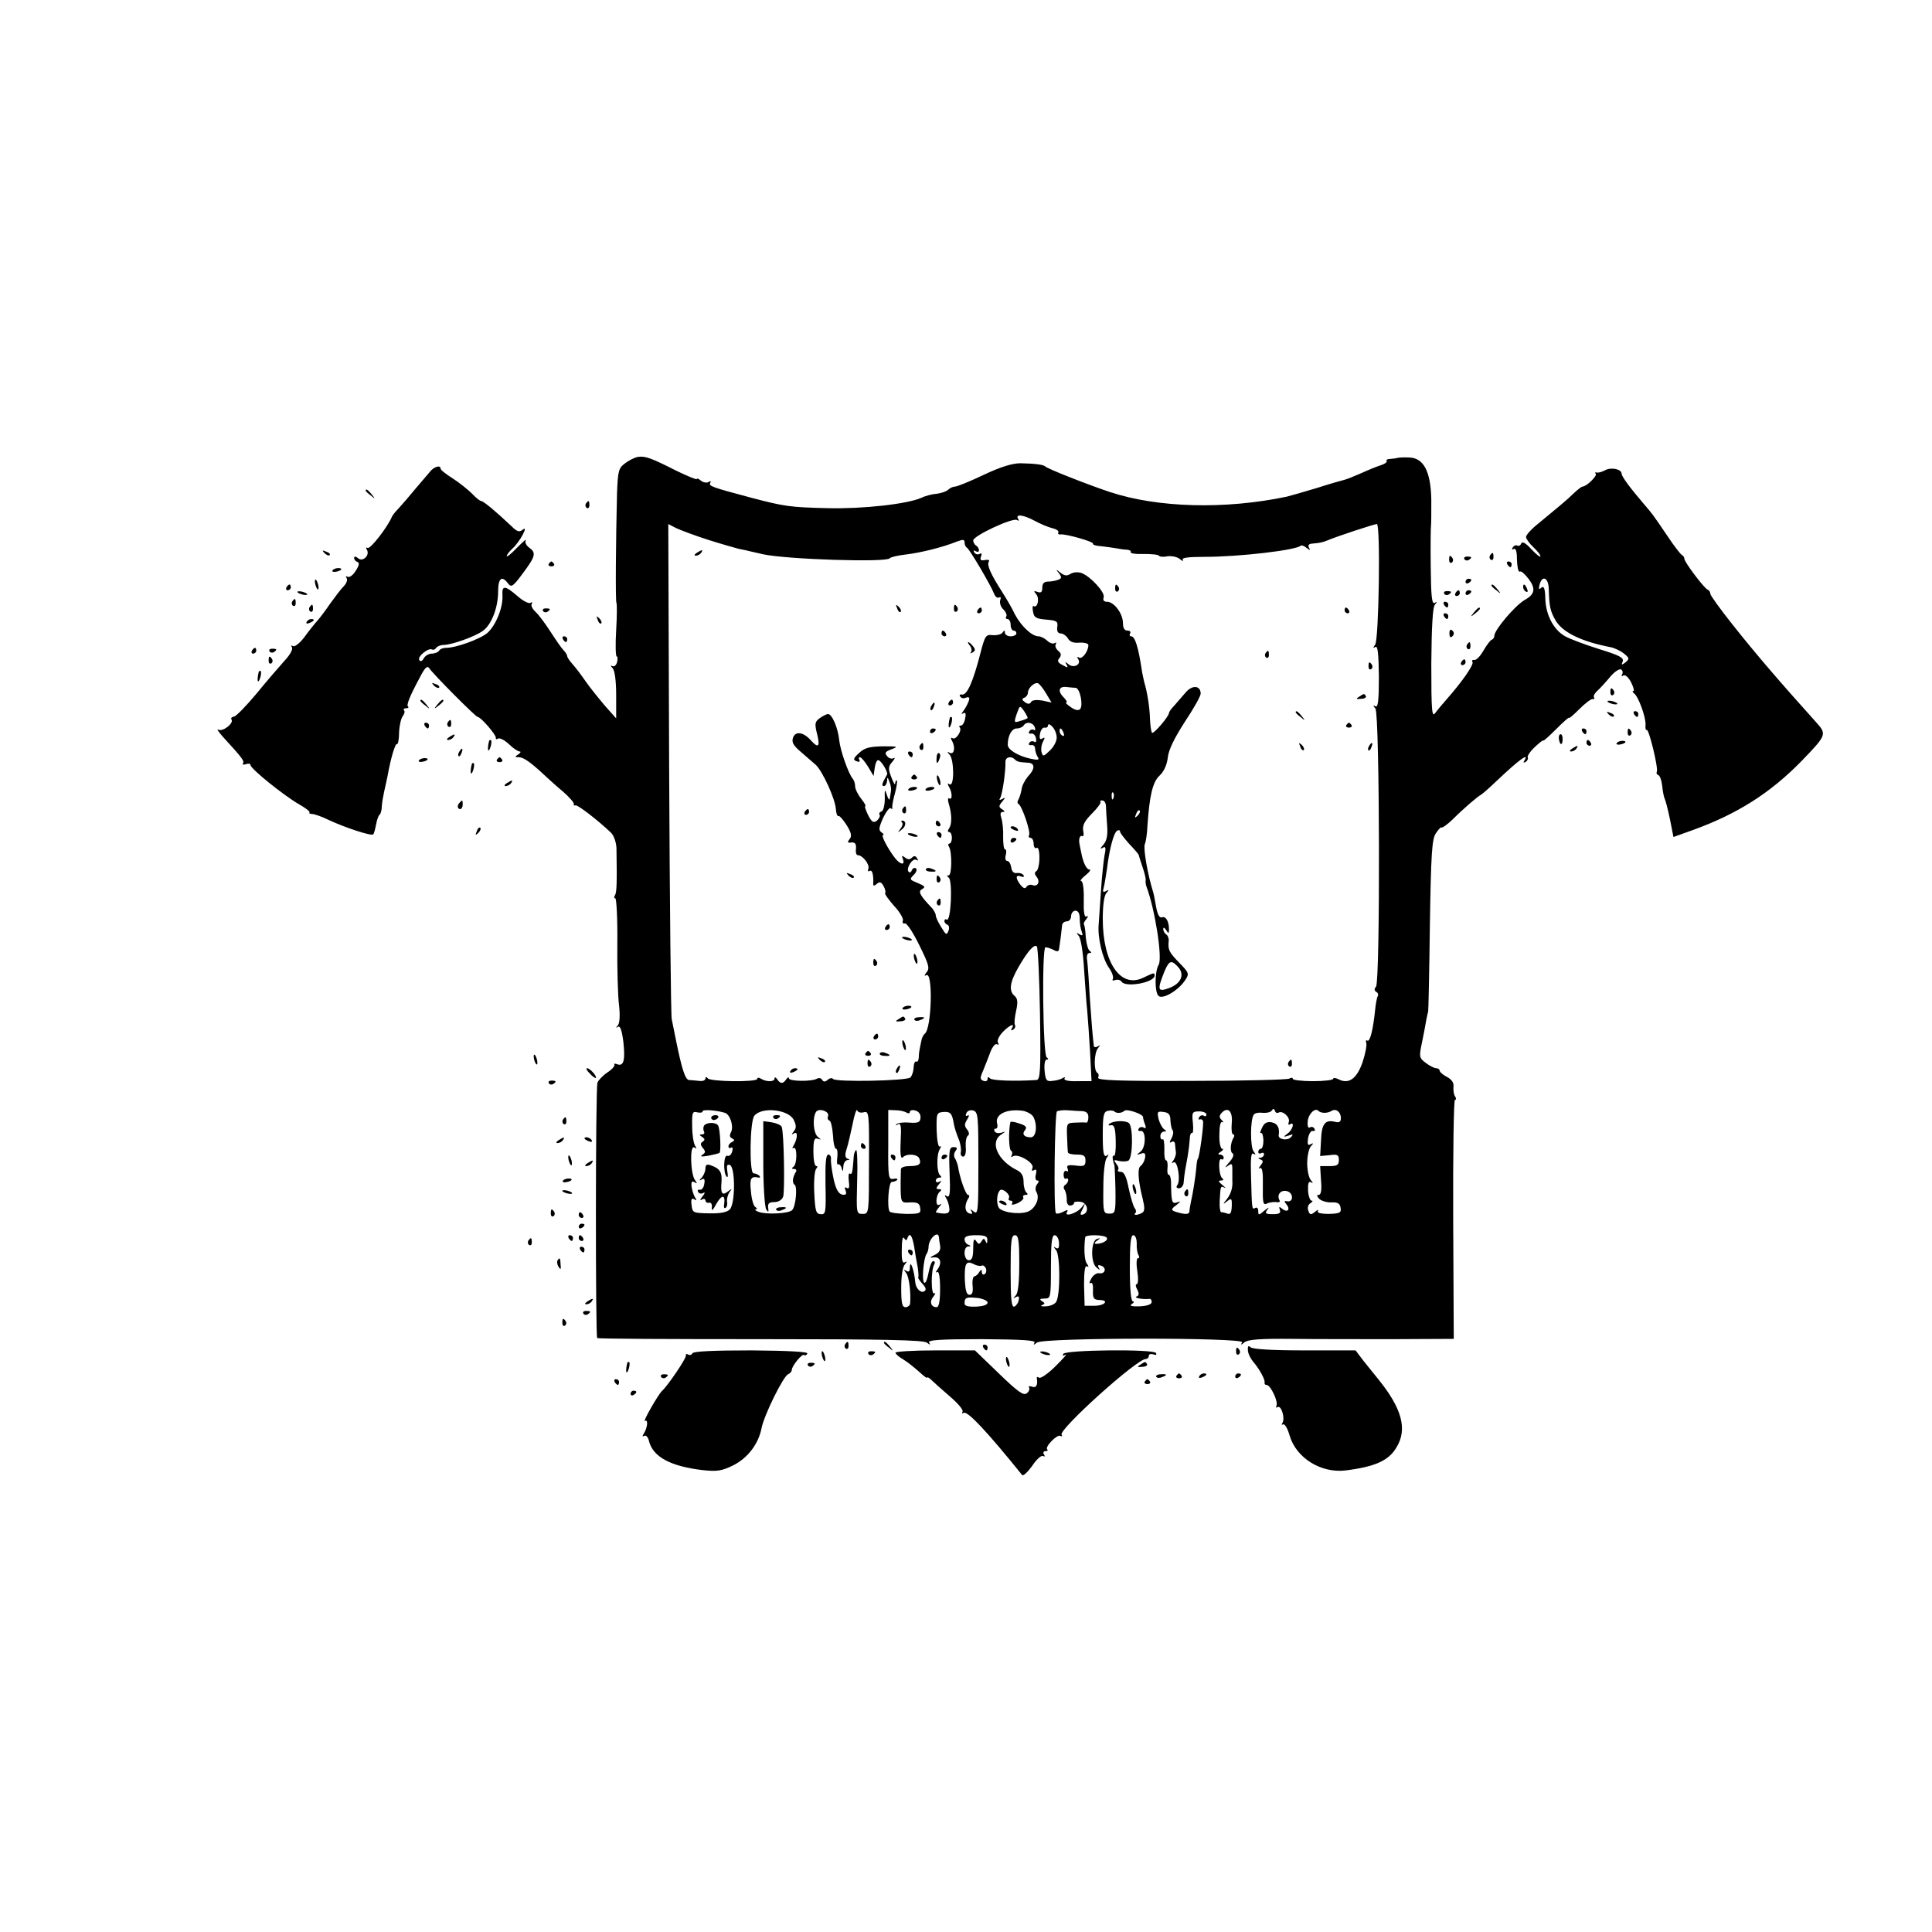 <?xml version="1.0" standalone="no"?>
<!DOCTYPE svg PUBLIC "-//W3C//DTD SVG 20010904//EN"
 "http://www.w3.org/TR/2001/REC-SVG-20010904/DTD/svg10.dtd">
<svg version="1.0" xmlns="http://www.w3.org/2000/svg"
 width="671pt" height="671pt" viewBox="0 0 671 671"
 preserveAspectRatio="xMidYMid meet">
<g transform="translate(0,671) scale(0.1,-0.1)"
fill="#000000" stroke="none">
<path d="M2215 5123 c-11 -2 -31 -12 -44 -22 -23 -17 -25 -27 -28 -103 -4
-157 -6 -379 -2 -382 2 -3 2 -45 -1 -95 -3 -50 -2 -91 2 -91 3 0 4 -9 1 -20
-3 -11 -10 -17 -17 -13 -6 3 -6 0 2 -8 7 -8 12 -43 12 -93 l0 -81 -40 45 c-21
25 -52 63 -67 85 -15 22 -36 49 -45 59 -10 11 -18 23 -18 27 0 4 -6 14 -13 21
-7 7 -27 36 -45 64 -18 28 -41 59 -52 69 -11 10 -17 22 -13 28 3 6 1 7 -5 3
-6 -3 -26 7 -45 24 -43 37 -54 38 -52 3 3 -42 -23 -105 -52 -131 -26 -22 -109
-52 -144 -52 -10 0 -21 -4 -24 -10 -3 -5 -15 -10 -25 -10 -10 0 -23 -7 -28
-16 -6 -11 -12 -13 -16 -6 -7 12 33 44 45 36 4 -2 10 0 14 6 3 5 15 10 25 10
28 0 110 29 137 49 30 21 53 81 53 136 0 47 13 58 35 28 11 -14 17 -10 51 36
44 59 47 71 22 89 -10 7 -16 19 -12 25 3 7 -10 -5 -30 -25 -20 -21 -36 -34
-36 -29 0 4 9 16 20 26 25 22 58 84 35 65 -11 -9 -19 -7 -38 12 -53 50 -98 88
-106 88 -4 0 -18 11 -31 25 -14 14 -44 38 -67 53 -24 15 -43 30 -43 35 0 11
-17 8 -32 -6 -7 -8 -31 -36 -53 -62 -22 -27 -49 -58 -60 -70 -11 -11 -22 -25
-24 -30 -15 -36 -75 -113 -84 -108 -6 3 -7 1 -3 -6 12 -19 -14 -44 -30 -30 -9
7 -14 8 -14 1 0 -6 5 -12 12 -14 7 -3 5 -13 -7 -31 -9 -15 -22 -24 -28 -20 -6
3 -7 1 -3 -5 4 -6 -1 -19 -11 -29 -10 -10 -30 -37 -46 -59 -15 -22 -35 -49
-45 -60 -9 -10 -30 -36 -45 -57 -16 -21 -33 -34 -39 -31 -7 4 -8 2 -4 -4 4 -7
-7 -27 -26 -47 -18 -20 -62 -71 -98 -115 -36 -43 -71 -79 -78 -79 -7 -1 -11
-5 -8 -10 9 -13 -31 -44 -46 -35 -7 4 1 -8 18 -27 66 -72 73 -82 68 -90 -3 -5
2 -6 10 -3 9 3 16 2 16 -3 0 -13 116 -106 168 -136 23 -13 40 -26 37 -29 -3
-2 1 -5 9 -5 7 0 34 -9 58 -21 58 -27 147 -56 154 -50 3 3 7 18 10 34 3 16 8
31 12 34 4 3 8 16 8 30 1 14 5 36 8 50 3 14 9 39 12 55 11 62 27 115 33 111 3
-2 7 16 7 40 1 24 7 50 13 57 6 8 8 17 4 20 -3 4 0 7 7 7 7 0 11 3 7 6 -6 6 5
34 42 103 17 33 25 40 32 30 12 -19 161 -169 168 -169 11 0 66 -64 63 -73 -1
-4 2 -6 8 -2 5 3 22 -5 37 -19 15 -15 32 -26 38 -26 5 0 3 -5 -5 -10 -13 -8
-12 -10 2 -10 17 0 43 -19 92 -65 12 -11 39 -36 61 -54 22 -19 39 -39 38 -43
-2 -4 1 -7 6 -5 8 2 79 -53 123 -95 10 -10 18 -33 19 -53 2 -121 1 -154 -5
-164 -4 -6 -4 -11 1 -11 4 0 8 -71 7 -158 -1 -86 2 -183 6 -214 4 -36 2 -62
-4 -69 -8 -9 -8 -10 1 -5 7 4 13 -13 18 -53 7 -64 1 -86 -22 -77 -8 3 -12 2
-9 -2 2 -4 -9 -17 -25 -27 -16 -11 -31 -27 -34 -35 -7 -16 -7 -881 -1 -887 2
-3 257 -4 567 -4 427 0 566 -3 578 -12 12 -9 13 -9 8 0 -6 9 36 12 183 12 141
-1 188 -4 183 -12 -5 -9 -3 -9 8 0 22 18 723 18 713 1 -6 -10 -4 -10 8 0 12
10 56 13 165 12 81 -1 241 -1 355 -1 l207 1 -2 415 c-1 228 2 415 6 415 5 0 5
6 0 13 -4 6 -6 21 -5 33 2 13 -6 25 -23 34 -14 7 -25 17 -25 22 0 4 -6 8 -12
8 -7 0 -24 9 -37 19 -22 17 -23 20 -12 72 6 30 13 65 15 79 3 14 5 25 6 25 1
0 4 134 6 298 4 252 7 303 21 323 9 14 18 23 20 20 2 -2 19 10 37 27 39 39 88
81 100 87 5 3 28 23 51 45 80 76 118 104 99 73 -4 -7 -3 -8 5 -4 6 4 9 11 7
15 -3 4 8 21 24 36 17 16 30 26 30 23 0 -3 20 15 45 40 25 25 45 43 45 39 0
-3 16 11 36 31 20 20 41 36 46 34 5 -1 7 1 4 6 -3 5 3 15 12 23 9 8 29 30 44
48 15 18 32 29 38 26 6 -4 7 -11 4 -17 -4 -7 -2 -8 4 -4 6 4 18 -6 27 -24 8
-16 12 -30 8 -30 -5 0 -3 -4 2 -8 15 -10 42 -84 40 -110 -1 -12 1 -20 4 -17 7
7 42 -136 35 -146 -2 -4 0 -9 5 -11 6 -1 12 -19 14 -38 2 -20 6 -40 9 -45 3
-6 11 -38 18 -71 l12 -61 67 24 c155 56 270 129 379 241 86 89 87 92 50 133
-132 147 -206 233 -291 340 -42 53 -77 101 -77 107 0 6 -4 12 -9 14 -12 4 -81
96 -81 107 0 5 -4 11 -8 13 -5 2 -28 32 -52 68 -50 74 -51 75 -82 111 -47 55
-76 94 -76 104 -1 16 -36 23 -57 12 -11 -6 -24 -10 -30 -8 -5 1 -7 -1 -3 -4 7
-7 -32 -45 -46 -45 -3 0 -16 -10 -29 -22 -24 -24 -55 -49 -125 -107 -23 -18
-42 -39 -42 -46 0 -6 11 -22 25 -35 14 -13 25 -27 25 -32 0 -5 -14 6 -31 24
-20 22 -32 29 -36 20 -2 -6 -9 -10 -13 -7 -5 3 -12 0 -16 -6 -4 -7 -3 -9 3 -6
6 4 10 -5 11 -21 1 -45 5 -61 12 -57 4 2 17 -10 30 -27 24 -33 21 -52 -15 -72
-34 -20 -105 -104 -105 -124 0 -6 -4 -12 -9 -14 -5 -1 -18 -19 -29 -38 -11
-19 -25 -34 -32 -32 -6 1 -9 -2 -6 -7 6 -9 -37 -70 -89 -129 -14 -16 -32 -37
-40 -48 -12 -17 -14 5 -14 171 1 129 5 195 12 204 9 12 9 13 0 7 -10 -6 -13
22 -14 126 -1 73 0 138 1 143 1 6 1 46 1 90 -2 97 -26 144 -76 146 -16 1 -34
0 -40 -1 -5 -2 -18 -3 -27 -4 -9 0 -15 -3 -12 -7 2 -4 -6 -10 -18 -14 -13 -4
-43 -16 -67 -27 -25 -11 -52 -22 -60 -24 -9 -2 -54 -15 -101 -30 -47 -14 -92
-27 -101 -29 -214 -45 -447 -39 -614 16 -70 23 -218 81 -225 89 -6 6 -34 10
-86 11 -27 0 -68 -12 -127 -40 -48 -23 -93 -41 -100 -41 -7 0 -18 -5 -24 -11
-6 -6 -24 -12 -40 -14 -15 -1 -39 -7 -53 -14 -50 -22 -205 -39 -325 -36 -130
3 -151 6 -265 36 -139 37 -150 41 -143 52 3 6 1 7 -6 3 -6 -4 -18 -2 -26 4 -8
7 -15 10 -15 6 0 -3 -32 10 -71 29 -87 44 -108 52 -134 48z m1377 -221 c18
-10 46 -22 61 -26 15 -3 25 -10 23 -15 -3 -5 0 -8 7 -7 21 2 117 -26 113 -32
-2 -4 10 -8 28 -9 17 -2 40 -5 51 -7 11 -2 28 -5 38 -5 10 -1 16 -4 14 -8 -3
-5 17 -8 44 -7 28 0 52 -2 54 -6 3 -4 16 -5 30 -2 14 2 33 -2 42 -9 9 -8 14
-9 11 -3 -5 7 20 10 75 10 120 0 319 23 335 39 3 2 12 -1 20 -8 13 -9 14 -9 8
1 -4 8 -1 13 11 14 25 2 36 4 53 11 27 12 163 57 172 57 13 0 7 -403 -6 -419
-8 -11 -8 -13 1 -8 8 5 11 -22 12 -103 0 -82 -3 -109 -12 -103 -9 5 -9 3 0 -8
15 -18 17 -948 2 -966 -7 -7 -6 -14 1 -18 6 -3 8 -10 5 -15 -3 -5 -7 -26 -9
-47 -7 -69 -18 -113 -27 -107 -5 3 -6 -1 -4 -8 3 -7 -3 -38 -13 -68 -20 -57
-48 -77 -84 -58 -10 5 -18 5 -18 1 0 -4 -31 -8 -70 -8 -38 0 -70 4 -70 8 0 5
-5 5 -12 1 -6 -4 -159 -8 -340 -8 -254 -1 -327 2 -324 11 3 7 2 15 -3 17 -13
8 -11 69 2 85 9 12 9 13 0 7 -7 -4 -13 -4 -14 1 -5 42 -8 83 -14 168 -3 55 -7
112 -9 128 -3 16 0 27 7 27 8 0 9 3 1 8 -5 4 -11 25 -13 47 -1 21 -4 41 -6 44
-3 2 1 11 8 19 7 9 7 13 1 9 -8 -4 -11 13 -10 58 1 37 -3 65 -9 65 -5 0 1 9
15 20 14 11 20 20 14 20 -11 0 -23 26 -29 60 -2 8 -4 20 -5 25 -5 19 0 36 9
31 4 -3 6 6 3 19 -3 19 5 34 31 60 19 19 32 37 29 40 -3 3 0 5 6 5 7 0 12 -8
13 -17 0 -10 2 -40 4 -68 3 -36 -1 -55 -13 -69 -11 -12 -12 -16 -3 -11 11 7
13 2 7 -26 -3 -19 -9 -72 -12 -119 -3 -47 -7 -100 -8 -118 -5 -47 13 -122 36
-154 11 -16 16 -32 13 -38 -3 -5 0 -7 8 -4 8 3 18 1 22 -5 13 -22 115 -4 115
21 0 11 -2 10 -38 -7 -79 -40 -142 50 -142 204 0 48 5 82 13 90 10 11 9 12 -2
6 -10 -5 -12 -2 -8 11 3 11 8 42 12 69 8 66 23 123 35 130 6 3 10 2 10 -3 0
-5 15 -24 32 -43 18 -19 33 -36 33 -39 1 -3 6 -21 13 -41 7 -20 12 -41 11 -45
-1 -5 0 -16 3 -24 30 -80 56 -249 42 -271 -14 -23 -14 -97 0 -108 15 -13 70
20 93 56 14 21 12 25 -21 59 -36 37 -40 45 -37 76 1 9 -3 19 -9 23 -5 3 -10
12 -10 18 0 7 4 6 10 -3 8 -13 10 -13 10 2 0 28 -11 47 -24 42 -9 -3 -16 9
-21 38 -4 24 -9 48 -11 53 -18 58 -34 149 -28 163 4 9 8 37 9 62 7 105 18 154
42 176 16 15 26 38 29 64 3 27 23 67 59 123 30 45 55 89 55 98 0 29 -30 31
-53 3 -12 -14 -30 -35 -39 -45 -10 -10 -18 -22 -18 -25 0 -12 -53 -74 -59 -69
-3 4 -6 25 -7 48 -1 41 -10 96 -20 128 -2 10 -7 30 -9 45 -11 74 -23 114 -36
114 -6 0 -7 5 -4 10 3 6 -1 10 -9 10 -11 0 -16 9 -16 28 -1 32 -31 72 -55 72
-11 0 -15 5 -12 15 7 16 -45 73 -77 85 -12 4 -28 3 -38 -3 -12 -8 -21 -7 -35
4 -16 13 -17 12 -5 -2 10 -14 10 -18 -4 -23 -8 -3 -24 -6 -35 -6 -13 0 -19 -7
-19 -21 0 -15 -4 -19 -16 -15 -14 5 -15 4 -5 -8 12 -14 5 -49 -9 -41 -4 2 -5
-6 -2 -20 3 -20 11 -24 46 -27 36 -3 41 -6 38 -25 -2 -15 2 -23 12 -23 8 0 19
-8 25 -17 6 -12 20 -17 40 -15 17 1 31 -3 31 -8 0 -22 -21 -50 -32 -44 -7 5
-8 2 -3 -6 11 -18 -16 -32 -34 -17 -12 10 -13 9 -7 -1 7 -12 4 -12 -13 -2 -17
8 -20 15 -12 24 8 10 7 17 -4 26 -8 7 -12 17 -8 23 3 5 1 7 -5 3 -6 -3 -17 1
-25 9 -9 8 -22 15 -30 15 -23 0 -60 35 -82 76 -10 22 -31 57 -45 79 -39 61
-53 92 -46 104 4 6 -1 8 -13 6 -15 -3 -18 0 -14 12 4 10 2 14 -5 9 -6 -3 -14
-1 -18 5 -4 8 -3 9 4 5 7 -4 12 -3 12 3 0 5 -4 13 -10 16 -5 3 -10 12 -10 18
0 16 137 80 152 71 7 -4 8 -3 4 4 -11 18 19 14 56 -6z m-1132 -67 c47 -15 94
-28 105 -31 11 -2 34 -7 50 -11 17 -4 32 -7 35 -8 83 -18 429 -29 440 -14 3 4
28 10 55 13 51 6 129 25 178 45 22 8 27 8 27 -3 0 -8 4 -16 8 -18 8 -3 83
-130 95 -161 4 -10 11 -15 17 -12 6 3 7 0 4 -9 -3 -9 1 -23 10 -32 9 -8 14
-20 11 -25 -4 -5 -1 -9 4 -9 6 0 11 -9 11 -20 0 -11 5 -20 10 -20 6 0 10 -4
10 -10 0 -5 -9 -10 -20 -10 -11 0 -20 6 -20 13 0 9 -2 9 -8 0 -4 -6 -19 -10
-34 -9 -24 3 -27 -1 -43 -63 -26 -101 -47 -148 -65 -143 -6 1 -9 -2 -5 -7 3
-6 12 -8 20 -4 11 4 14 0 9 -13 -4 -11 -12 -25 -18 -33 -8 -11 -8 -13 0 -8 7
4 10 -2 6 -18 -2 -14 -9 -25 -15 -25 -6 0 -7 -3 -4 -6 10 -10 -13 -45 -24 -38
-8 4 -8 0 -1 -12 11 -23 5 -47 -11 -38 -8 5 -8 2 1 -7 16 -17 17 -113 0 -103
-7 5 -8 3 -3 -7 12 -19 14 -49 2 -42 -5 3 -6 -4 -2 -18 11 -35 12 -72 1 -86
-5 -8 -5 -13 1 -13 5 0 9 -9 9 -20 0 -11 -4 -20 -9 -20 -4 0 -5 -5 -1 -11 11
-18 10 -99 -1 -99 -7 0 -7 -3 0 -8 14 -10 8 -155 -7 -146 -4 3 -8 1 -8 -5 0
-5 5 -11 11 -13 5 -2 7 -11 3 -21 -6 -16 -9 -14 -25 13 -11 17 -19 35 -19 41
0 6 -6 16 -12 24 -42 44 -50 58 -37 66 15 9 13 11 -20 25 -22 9 -22 11 -7 26
9 9 12 19 7 22 -5 4 -11 0 -14 -6 -2 -7 -7 -10 -11 -6 -11 10 13 49 26 42 7
-5 8 -2 3 5 -5 9 -10 10 -18 2 -7 -7 -14 -7 -24 1 -11 8 -12 7 -7 -6 8 -21 -8
-20 -26 2 -24 30 -52 82 -43 82 4 0 2 4 -5 9 -11 7 -10 16 5 50 11 23 23 38
27 34 4 -5 6 -3 5 2 -1 6 3 28 9 49 6 22 9 42 7 45 -3 2 -5 -2 -6 -10 0 -8 -6
2 -13 21 -12 30 -11 38 3 54 9 11 11 16 5 13 -7 -4 -17 -1 -23 7 -10 11 -6 16
16 24 24 9 21 10 -30 10 -47 -1 -64 -5 -83 -23 -21 -19 -22 -24 -9 -29 9 -3
13 -2 10 4 -3 6 -3 10 2 10 4 0 17 -15 28 -33 l19 -32 4 28 c2 15 7 27 12 27
10 0 35 -42 31 -50 -2 -3 -7 -13 -12 -22 -6 -12 -6 -18 1 -18 5 0 10 8 11 18
0 14 2 14 8 -3 5 -11 7 -27 5 -35 -1 -8 -3 -19 -4 -25 -1 -5 -6 1 -10 15 -7
21 -8 19 -7 -14 0 -22 -5 -42 -11 -44 -7 -2 -10 -7 -7 -12 3 -4 -2 -13 -9 -20
-12 -9 -18 -6 -31 19 -8 17 -13 31 -10 31 4 0 -3 12 -14 26 -12 15 -21 34 -21
43 0 10 -4 21 -8 26 -15 17 -43 97 -47 132 -4 44 -25 93 -39 93 -6 0 -19 -7
-30 -15 -16 -12 -17 -19 -8 -55 11 -44 4 -50 -22 -21 -26 29 -54 33 -62 8 -5
-15 2 -27 27 -48 19 -16 42 -37 53 -46 24 -24 66 -116 69 -152 1 -16 5 -27 9
-25 3 2 16 -12 28 -31 17 -27 19 -39 11 -49 -9 -11 -8 -14 6 -12 13 1 17 -5
16 -21 -2 -13 1 -23 6 -23 17 0 42 -32 37 -47 -3 -8 -1 -11 4 -8 9 6 14 -11
13 -43 -1 -9 3 -10 12 -2 10 9 16 7 24 -8 6 -11 8 -22 5 -24 -2 -3 12 -22 31
-44 20 -21 33 -44 31 -51 -3 -7 0 -12 7 -10 7 1 29 -33 50 -76 33 -67 37 -80
25 -94 -8 -11 -9 -14 -1 -10 24 15 19 -185 -5 -203 -4 -3 -9 -12 -11 -20 -7
-33 -10 -46 -10 -63 -1 -10 -4 -16 -8 -14 -5 3 -9 -6 -10 -20 0 -14 -6 -30
-11 -35 -12 -12 -262 -17 -269 -5 -3 4 -11 3 -18 -3 -9 -8 -15 -8 -20 0 -3 6
-11 7 -17 4 -17 -11 -98 -10 -98 1 0 5 -4 4 -9 -3 -11 -17 -21 -17 -32 0 -5 7
-9 8 -9 2 0 -12 -29 -12 -48 0 -6 4 -12 4 -12 -1 0 -12 -164 -10 -172 2 -5 6
-8 6 -8 -1 0 -6 -10 -10 -22 -8 -13 1 -28 3 -35 3 -13 1 -25 39 -44 132 -6 30
-13 65 -16 79 -3 14 -7 406 -9 873 l-3 847 27 -14 c15 -7 65 -26 112 -41z
m2919 -172 c2 -61 5 -76 25 -110 25 -40 89 -71 186 -90 14 -2 36 -12 49 -22
20 -16 21 -19 7 -31 -14 -11 -16 -10 -10 3 4 13 -12 21 -83 43 -48 15 -101 35
-117 44 -40 22 -68 75 -69 132 -1 35 -5 44 -14 37 -8 -8 -10 -5 -6 10 9 36 32
24 32 -16z m-1746 -361 l19 -32 -32 7 c-19 3 -35 2 -39 -5 -4 -8 -11 -8 -21
-1 -11 8 -12 12 -2 16 6 2 12 10 12 17 0 16 22 37 35 33 5 -2 18 -18 28 -35z
m103 19 c15 -1 27 -62 15 -74 -6 -6 -18 -3 -32 7 -13 9 -20 16 -16 16 5 0 1 7
-7 16 -23 22 -20 41 7 38 12 -1 27 -3 33 -3z m-167 -105 c-2 -2 -14 -7 -26
-10 -21 -7 -22 -6 -12 24 11 31 11 31 26 10 8 -12 13 -23 12 -24z m25 -32 c3
-8 2 -12 -3 -9 -5 3 -13 1 -16 -5 -4 -6 -1 -9 6 -8 7 2 15 -5 17 -16 2 -11 0
-16 -6 -12 -6 3 -14 2 -17 -4 -4 -6 -1 -9 7 -8 7 2 13 -4 13 -12 0 -8 4 -21 9
-29 7 -10 2 -12 -25 -6 -42 9 -79 31 -79 48 0 32 14 57 31 57 10 0 21 5 24 10
9 15 32 12 39 -6z m76 -36 c0 -13 -11 -33 -24 -45 -22 -21 -24 -22 -29 -4 -2
10 0 26 6 36 7 13 6 16 -3 10 -8 -5 -11 0 -8 16 2 13 9 23 16 22 6 -2 12 2 12
8 0 6 7 4 15 -5 8 -8 15 -25 15 -38z m24 16 c3 -8 2 -12 -4 -9 -6 3 -10 10
-10 16 0 14 7 11 14 -7z m-170 -91 c8 -8 13 -10 46 -12 25 -1 26 -21 0 -48
-10 -12 -21 -32 -22 -45 -2 -12 -7 -28 -11 -35 -4 -6 -4 -13 0 -15 12 -5 44
-99 37 -109 -3 -5 0 -9 5 -9 6 0 11 -9 11 -21 0 -11 5 -17 10 -14 6 4 10 -10
10 -34 0 -22 -5 -43 -10 -46 -8 -5 -7 -11 0 -20 14 -17 4 -36 -14 -29 -8 3
-17 0 -21 -6 -5 -8 -11 -5 -21 7 -18 24 -17 36 2 29 9 -3 12 -2 9 4 -4 6 -14
9 -23 8 -11 -2 -18 5 -20 20 -2 12 -8 22 -14 22 -6 0 -8 9 -5 20 3 11 2 20 -2
20 -5 0 -7 19 -7 43 1 23 -2 52 -6 65 -5 15 -4 22 5 22 8 0 7 3 -2 9 -13 8
-13 12 0 27 12 15 12 16 0 9 -10 -5 -12 -4 -7 4 7 11 19 91 18 124 -1 17 18
23 32 10z m343 -135 c-3 -8 -6 -5 -6 6 -1 11 2 17 5 13 3 -3 4 -12 1 -19z m84
-61 c-10 -9 -11 -8 -5 6 3 10 9 15 12 12 3 -3 0 -11 -7 -18z m-201 -358 c0
-15 3 -35 7 -45 5 -13 3 -15 -8 -9 -11 7 -12 6 -2 -6 7 -9 15 -60 18 -115 4
-54 8 -119 11 -144 2 -25 7 -90 10 -145 l5 -100 -50 0 c-29 -1 -47 3 -44 9 4
5 1 6 -6 2 -7 -5 -23 -9 -36 -10 -20 -3 -24 2 -27 35 -2 22 1 39 7 39 7 0 7 3
0 8 -13 10 -17 382 -4 382 6 0 18 -4 28 -9 12 -7 18 -6 19 2 1 7 4 26 6 42 2
17 4 36 5 43 1 6 8 12 16 12 8 0 15 8 15 18 0 10 7 19 15 19 10 0 15 -10 15
-28z m-138 -332 c3 -196 1 -227 -12 -228 -77 -5 -156 -2 -162 6 -5 6 -8 5 -8
-2 0 -7 -6 -10 -14 -7 -13 5 -13 10 -1 37 7 18 19 47 25 64 7 18 17 30 23 26
6 -3 7 -1 3 6 -4 6 3 22 16 36 24 25 45 34 32 13 -4 -7 -3 -8 5 -4 6 4 9 11 6
16 -3 5 -1 27 4 49 7 31 5 43 -5 52 -21 17 -17 47 12 98 34 59 56 83 65 74 4
-5 9 -110 11 -236z m481 163 c22 -26 8 -56 -31 -71 -42 -16 -44 -8 -17 59 16
37 24 39 48 12z m-1575 -505 c18 -6 31 -47 21 -67 -6 -11 -5 -18 4 -22 9 -5 9
-7 0 -12 -7 -3 -13 -10 -13 -15 0 -6 4 -8 9 -5 5 4 7 -3 4 -13 -3 -11 -10 -18
-17 -15 -13 5 -15 -60 -2 -73 4 -4 5 4 2 19 -3 20 -1 25 9 22 19 -8 19 -133 0
-154 -9 -10 -32 -15 -72 -14 -56 1 -58 2 -61 28 -3 20 0 26 9 21 8 -6 10 -4 3
6 -5 8 -10 25 -12 37 -2 17 1 22 10 16 10 -6 10 -4 2 7 -16 21 -19 123 -3 114
9 -6 9 -4 3 6 -5 8 -10 38 -10 67 -1 48 1 53 17 49 11 -3 19 -1 19 3 0 8 49 4
78 -5z m239 -25 c9 -19 9 -28 0 -39 -9 -12 -9 -13 1 -7 14 8 12 -19 -2 -43 -5
-8 -5 -12 0 -8 13 8 13 -56 0 -65 -7 -5 -7 -8 2 -8 8 0 10 -5 5 -12 -11 -19
-12 -37 -3 -43 10 -6 4 -75 -9 -88 -12 -12 -90 -16 -116 -6 -11 4 -15 8 -10 9
6 0 5 4 -2 8 -6 4 -13 28 -15 55 -5 45 0 53 27 47 5 -1 6 2 2 7 -5 4 -14 8
-20 8 -15 0 -13 181 3 200 26 32 119 22 137 -15z m119 14 c-3 -7 -1 -14 5 -16
5 -2 10 -24 12 -51 1 -26 6 -47 11 -47 4 0 6 -13 4 -29 -2 -17 -1 -28 3 -25 4
2 10 -4 12 -13 4 -14 5 -13 6 5 0 12 7 22 14 23 9 0 9 2 0 5 -8 4 -9 14 -3 32
5 15 14 54 21 87 6 33 14 55 16 49 2 -7 12 -10 23 -7 18 5 19 -3 18 -174 0
-177 0 -179 -22 -179 -22 0 -22 2 -19 115 2 63 0 111 -4 107 -4 -4 -8 -15 -8
-24 -4 -55 -6 -63 -13 -58 -5 3 -6 -9 -4 -26 3 -21 1 -29 -7 -24 -7 5 -9 1 -4
-9 4 -13 1 -16 -12 -14 -13 3 -22 19 -30 55 -6 28 -10 59 -9 68 1 9 -3 16 -9
16 -9 0 -11 -30 -10 -104 2 -97 1 -105 -17 -103 -16 1 -19 11 -22 75 -2 40 1
77 7 83 5 6 5 9 0 9 -6 0 -10 23 -10 50 0 40 3 49 15 45 13 -4 13 -4 0 7 -15
13 -19 65 -6 86 9 15 48 2 42 -14z m272 12 c7 -4 12 -3 12 2 0 6 9 8 19 5 12
-3 19 -13 18 -25 -1 -16 -8 -19 -39 -17 -20 2 -41 -1 -45 -6 -4 -4 -2 -5 5 0
11 6 13 -6 10 -58 -2 -42 0 -63 7 -57 14 15 52 12 58 -4 8 -19 -1 -26 -35 -26
-15 0 -28 -4 -29 -10 0 -5 -1 -26 -1 -45 0 -74 0 -73 33 -71 25 1 33 -3 35
-20 3 -18 -2 -20 -49 -20 -29 1 -54 4 -57 8 -10 13 -4 103 7 103 6 0 15 3 19
7 3 4 -2 6 -12 4 -18 -4 -20 3 -19 118 l0 121 26 -1 c14 0 31 -4 37 -8z m250
-177 c0 -163 -1 -179 -16 -167 -12 10 -14 10 -8 1 5 -9 2 -11 -8 -7 -16 6 -17
29 -3 52 5 6 4 12 -1 12 -8 0 -29 60 -35 100 -2 8 -6 21 -11 28 -4 7 -3 18 3
25 7 9 5 13 -7 13 -15 0 -17 -11 -14 -89 3 -69 1 -87 -9 -82 -8 6 -10 4 -3 -6
5 -8 10 -23 11 -35 3 -19 -9 -23 -46 -15 -2 1 3 9 10 18 10 11 10 14 2 9 -16
-9 -13 35 2 46 6 5 5 8 -4 8 -11 0 -11 3 0 17 10 11 10 14 2 9 -7 -4 -13 -2
-13 3 0 6 6 11 13 11 7 0 8 3 2 8 -12 9 -13 72 -1 91 5 8 5 12 0 9 -5 -4 -10
22 -11 56 -1 59 0 62 23 64 25 2 31 -5 37 -43 2 -11 9 -33 16 -50 7 -16 10
-37 8 -46 -2 -8 1 -16 8 -16 7 0 11 13 9 34 -1 18 2 36 8 39 5 3 4 12 -3 21
-10 12 -10 19 0 35 7 11 8 17 2 14 -6 -4 -9 -1 -5 7 3 9 13 13 24 10 17 -5 18
-18 18 -184z m191 162 c15 -29 10 -71 -9 -71 -23 0 -32 11 -20 25 8 10 3 16
-20 23 -16 6 -31 8 -31 4 -7 -32 -5 -93 2 -98 5 -3 6 -10 3 -16 -4 -7 -2 -8 4
-4 18 11 75 -23 68 -40 -4 -10 -2 -12 6 -8 7 5 9 0 6 -14 -4 -12 -1 -22 4 -22
7 0 7 -4 0 -13 -6 -7 -7 -18 -3 -26 12 -19 2 -49 -21 -65 -21 -15 -84 -11
-106 6 -12 11 -12 51 1 64 9 9 38 -16 31 -27 -3 -5 0 -9 6 -9 6 0 8 -5 5 -10
-4 -6 4 -5 19 1 14 7 23 16 20 20 -3 5 1 9 8 9 8 0 9 3 3 8 -5 4 -10 20 -10
37 0 21 -7 33 -23 41 -67 33 -96 98 -54 124 16 11 16 11 0 6 -10 -3 -20 -1
-23 4 -4 6 -2 10 3 10 6 0 8 8 5 18 -8 32 33 52 90 44 15 -3 31 -12 36 -21z
m169 20 c15 -1 22 -7 22 -21 0 -11 -3 -19 -7 -19 -5 1 -22 1 -38 0 -30 -1 -31
-2 -29 -48 1 -27 2 -51 3 -55 0 -5 15 -8 31 -8 24 0 30 -4 30 -21 0 -18 -5
-21 -34 -17 -26 3 -33 1 -28 -11 3 -8 1 -12 -4 -8 -5 3 -10 -3 -10 -13 0 -10
4 -16 8 -14 4 3 8 1 8 -5 0 -5 -5 -13 -10 -16 -7 -4 -7 -12 -2 -18 4 -7 7 -21
7 -33 -1 -12 4 -21 11 -21 8 0 14 4 14 9 0 4 10 6 23 4 24 -3 31 -36 9 -44
-11 -3 -12 0 -2 19 11 23 10 23 -4 5 -17 -21 -62 -34 -50 -15 5 8 1 8 -14 0
-12 -6 -23 -8 -25 -4 -8 14 -4 348 4 353 5 3 21 5 36 4 15 -1 38 -3 51 -3z
m129 -6 c6 0 14 3 18 7 8 8 65 -11 65 -22 0 -5 3 -16 7 -26 4 -11 3 -15 -5
-10 -6 3 -14 2 -17 -4 -4 -6 -1 -9 6 -8 19 5 20 -55 1 -71 -16 -13 -16 -13 0
-8 14 5 17 1 15 -14 -2 -11 -9 -24 -15 -28 -12 -7 -10 -49 7 -116 7 -29 7 -42
-2 -47 -15 -9 -33 -10 -24 -1 4 3 3 11 -2 17 -5 6 -14 37 -21 69 -8 41 -16 57
-27 57 -9 0 -13 3 -10 7 4 3 1 13 -6 21 -10 13 -9 15 9 10 12 -3 27 -2 33 1
16 10 17 121 1 131 -15 10 -57 7 -68 -4 -4 -4 -1 -6 7 -4 11 2 15 -11 16 -54
1 -31 -2 -55 -6 -52 -4 2 -6 -4 -4 -13 2 -10 4 -18 5 -18 1 0 3 -38 4 -85 1
-81 0 -85 -21 -85 -21 0 -22 4 -21 90 0 51 5 96 12 104 8 12 8 13 -1 7 -10 -5
-13 11 -13 73 0 68 3 80 18 83 9 2 19 1 22 -2 3 -3 10 -6 17 -5z m391 -36 c-2
-22 0 -39 5 -39 4 0 5 -4 2 -10 -12 -19 -14 -50 -4 -56 6 -4 1 -17 -13 -32
-13 -15 -15 -20 -6 -13 16 12 18 11 18 -10 0 -13 0 -31 0 -39 2 -25 -5 -47
-20 -66 -14 -17 -13 -18 2 -6 15 12 17 10 16 -18 -1 -22 -5 -29 -15 -25 -8 3
-18 5 -22 5 -3 0 -6 17 -5 38 3 54 3 54 17 47 6 -4 3 1 -7 9 -15 12 -16 16 -5
16 8 0 10 3 4 8 -12 8 -15 73 -3 66 4 -3 8 0 8 5 0 6 -6 11 -12 11 -9 0 -8 4
2 10 8 5 10 10 5 10 -6 0 -11 22 -10 49 0 30 4 47 10 44 6 -3 5 0 -2 7 -9 9
-9 15 0 25 22 23 39 5 35 -36z m163 37 c14 8 41 -17 35 -33 -3 -8 -1 -11 4 -8
17 11 11 -17 -7 -31 -17 -13 -17 -14 2 -8 16 6 18 4 8 -6 -12 -13 -44 -7 -42
7 4 26 -4 41 -24 45 -17 3 -26 -2 -34 -19 -6 -13 -8 -21 -4 -18 5 2 8 -9 9
-25 0 -17 -4 -30 -9 -30 -5 0 -9 -5 -9 -11 0 -5 5 -7 10 -4 6 3 10 1 10 -4 0
-6 -6 -11 -12 -12 -10 0 -10 -2 0 -6 10 -4 10 -8 0 -21 -7 -9 -8 -13 -2 -9 8
4 11 -15 10 -62 -1 -58 1 -68 14 -61 8 4 23 6 33 5 9 -2 14 1 11 6 -11 19 4
38 26 32 23 -6 23 -40 0 -35 -10 2 -11 0 -2 -11 15 -18 3 -30 -15 -15 -10 8
-12 8 -8 -4 4 -11 -2 -15 -24 -15 -26 0 -29 3 -19 16 8 10 4 8 -10 -3 -20 -17
-22 -18 -22 -2 0 9 -4 14 -10 11 -12 -7 -12 -7 -15 108 -2 64 0 85 8 80 9 -5
9 -3 1 8 -12 14 -12 109 0 127 3 6 17 9 31 7 14 -1 28 2 32 8 5 8 8 7 11 -1 2
-7 8 -9 13 -6z m159 -1 c8 0 20 3 25 7 15 9 32 -4 32 -25 0 -14 -6 -17 -21
-13 -34 8 -46 -7 -48 -65 l-3 -54 33 3 c27 4 32 1 32 -17 0 -17 -6 -21 -32
-21 l-33 0 3 -50 c3 -33 0 -50 -8 -50 -8 0 -7 -4 2 -14 8 -7 27 -13 43 -12 21
1 29 -4 31 -19 3 -17 -3 -20 -41 -21 -28 0 -42 4 -38 10 4 6 -1 5 -10 -3 -14
-11 -18 -11 -23 4 -4 10 -1 21 7 26 8 5 10 9 4 9 -5 0 -11 16 -12 35 -1 25 2
33 10 29 8 -5 8 -3 0 7 -7 7 -13 34 -13 59 0 25 6 52 13 59 10 11 9 12 -1 7
-10 -6 -12 0 -9 21 3 15 10 27 16 25 7 -1 10 2 6 8 -3 6 -11 8 -16 4 -6 -3 -9
6 -7 23 3 26 27 48 38 34 3 -3 12 -6 20 -6z m-535 -27 c1 -15 4 -30 8 -34 3
-4 2 -16 -4 -27 -8 -14 -8 -18 0 -13 6 4 12 0 12 -8 1 -9 2 -22 3 -28 1 -7 -3
-19 -8 -27 -8 -11 -8 -13 0 -8 14 8 25 -63 13 -79 -5 -7 -3 -11 6 -11 8 0 16
10 16 21 1 12 3 30 5 41 2 11 6 34 9 50 3 17 6 42 7 57 0 15 4 25 8 23 4 -2 5
14 3 35 -4 37 -2 40 22 40 14 0 25 -5 25 -11 0 -5 -4 -8 -9 -4 -5 3 -13 1 -16
-5 -4 -6 -3 -9 2 -8 4 2 9 0 11 -5 4 -9 -13 -132 -18 -132 -1 0 -4 -13 -5 -30
-3 -34 -12 -90 -19 -120 -2 -11 -5 -26 -5 -33 -1 -8 -10 -10 -28 -6 -38 9 -40
12 -17 29 16 13 16 14 2 9 -18 -6 -20 -1 -21 74 -1 12 -4 22 -8 22 -4 0 -6 11
-4 25 1 14 -1 25 -5 25 -5 0 -7 18 -6 39 0 22 -2 37 -6 34 -5 -2 -8 3 -8 11 0
9 6 16 13 16 9 0 9 2 0 8 -6 4 -15 20 -19 35 -6 26 -4 28 17 25 18 -2 24 -9
24 -30z m-913 -407 c8 20 16 8 23 -31 3 -19 8 -51 12 -70 3 -19 4 -36 2 -36
-2 -1 4 -11 14 -22 13 -14 15 -22 7 -27 -12 -7 -29 10 -31 30 -4 45 -19 86
-19 51 0 -11 -4 -15 -12 -10 -10 6 -10 5 -1 -7 10 -12 17 -67 14 -106 -1 -7
-8 -13 -16 -13 -12 0 -15 14 -15 68 0 41 5 73 13 81 8 10 8 12 0 7 -9 -5 -12
8 -11 45 0 29 3 47 8 39 6 -10 9 -9 12 1z m109 2 c0 -5 2 -17 4 -29 3 -14 -3
-25 -18 -32 -20 -10 -20 -11 -2 -9 22 2 27 -20 11 -42 -7 -9 -7 -12 -1 -9 6 4
10 -18 10 -58 0 -43 -4 -64 -12 -64 -20 0 -26 20 -11 37 7 9 8 14 3 11 -12 -7
-12 83 0 101 3 6 2 11 -4 11 -5 0 -12 -18 -16 -40 -4 -22 -10 -38 -15 -35 -9
6 -3 83 8 100 4 5 7 17 7 25 1 28 33 58 36 33z m168 -10 c0 -13 -2 -14 -6 -4
-5 11 -7 11 -14 0 -8 -12 -11 -11 -19 1 -7 11 -10 4 -10 -26 0 -29 -4 -41 -15
-41 -18 0 -21 47 -2 48 10 0 10 2 0 6 -7 2 -13 11 -13 19 0 10 12 14 40 14 32
0 40 -4 39 -17z m111 -81 c0 -65 -4 -103 -12 -111 -11 -11 -10 -12 0 -6 10 5
13 2 10 -10 -1 -10 -9 -20 -15 -23 -10 -3 -13 26 -13 122 0 105 2 126 15 126
12 0 15 -18 15 -98z m138 72 c1 -18 -2 -23 -11 -18 -9 6 -9 4 1 -8 14 -17 15
-150 1 -178 -4 -9 -20 -16 -36 -17 -15 -1 -22 1 -14 4 11 5 11 7 0 14 -10 6
-8 9 9 9 21 0 22 3 22 110 0 83 3 110 13 110 7 0 14 -11 15 -26z m166 17 c6
-9 -16 -21 -37 -21 -7 0 -6 5 3 11 13 9 13 10 0 6 -21 -5 -23 -82 -2 -99 12
-10 14 -10 8 -1 -5 9 -2 11 9 7 20 -8 13 -30 -8 -26 -9 1 -21 -7 -27 -19 -7
-12 -8 -19 -2 -15 6 3 9 -7 8 -26 -1 -27 3 -32 21 -33 37 0 21 -20 -16 -20
l-34 0 -2 72 c0 47 3 69 10 65 7 -4 7 -1 0 9 -9 11 -11 53 -6 92 1 10 69 9 75
-2z m104 -20 c-1 -15 2 -33 6 -40 4 -6 3 -11 -2 -11 -5 0 -6 -20 -2 -45 4 -25
3 -45 -2 -45 -5 0 -4 -9 2 -19 7 -14 6 -21 -3 -24 -11 -5 26 -11 46 -8 4 0 7
-5 7 -11 0 -8 -16 -14 -42 -15 -28 -1 -37 2 -27 8 8 5 9 9 4 9 -7 0 -11 42
-11 115 0 85 3 115 12 115 7 0 12 -12 12 -29z m-539 -77 c5 3 11 -1 15 -9 3
-8 1 -17 -4 -20 -6 -4 -10 0 -10 7 0 10 -2 10 -9 0 -4 -8 -12 -14 -17 -15 -5
-1 -8 -16 -6 -33 2 -21 -1 -31 -11 -31 -10 0 -14 15 -16 49 -2 60 4 71 30 58
11 -6 23 -8 28 -6z m21 -128 c0 -8 -16 -13 -40 -14 -27 -1 -40 2 -40 11 0 21
6 23 45 19 19 -2 35 -10 35 -16z"/>
<path d="M3873 4665 c0 -8 4 -12 9 -9 5 3 6 10 3 15 -9 13 -12 11 -12 -6z"/>
<path d="M4670 4590 c0 -5 5 -10 11 -10 5 0 7 5 4 10 -3 6 -8 10 -11 10 -2 0
-4 -4 -4 -10z"/>
<path d="M4395 4441 c-3 -5 -2 -12 3 -15 5 -3 9 1 9 9 0 17 -3 19 -12 6z"/>
<path d="M4753 4395 c0 -8 4 -12 9 -9 5 3 6 10 3 15 -9 13 -12 11 -12 -6z"/>
<path d="M4720 4290 c-12 -7 -10 -9 7 -7 12 0 19 5 17 9 -6 10 -6 10 -24 -2z"/>
<path d="M4500 4236 c0 -2 8 -10 18 -17 15 -13 16 -12 3 4 -13 16 -21 21 -21
13z"/>
<path d="M4676 4192 c-3 -5 1 -9 9 -9 8 0 12 4 9 9 -3 4 -7 8 -9 8 -2 0 -6 -4
-9 -8z"/>
<path d="M4516 4117 c3 -10 9 -15 12 -12 3 3 0 11 -7 18 -10 9 -11 8 -5 -6z"/>
<path d="M4755 4119 c-4 -6 -5 -12 -2 -15 2 -3 7 2 10 11 7 17 1 20 -8 4z"/>
<path d="M4475 3021 c-3 -5 -2 -12 3 -15 5 -3 9 1 9 9 0 17 -3 19 -12 6z"/>
<path d="M2420 4790 c-9 -6 -10 -10 -3 -10 6 0 15 5 18 10 8 12 4 12 -15 0z"/>
<path d="M3116 4597 c3 -10 9 -15 12 -12 3 3 0 11 -7 18 -10 9 -11 8 -5 -6z"/>
<path d="M3313 4595 c0 -8 4 -12 9 -9 5 3 6 10 3 15 -9 13 -12 11 -12 -6z"/>
<path d="M3395 4590 c-3 -5 -1 -10 4 -10 6 0 11 5 11 10 0 6 -2 10 -4 10 -3 0
-8 -4 -11 -10z"/>
<path d="M3270 4510 c0 -5 5 -10 11 -10 5 0 7 5 4 10 -3 6 -8 10 -11 10 -2 0
-4 -4 -4 -10z"/>
<path d="M3369 4467 c6 -8 7 -18 3 -22 -4 -5 -1 -5 6 -1 10 6 10 11 1 22 -6 8
-14 14 -16 14 -3 0 0 -6 6 -13z"/>
<path d="M3295 4270 c-3 -5 -1 -10 4 -10 6 0 11 5 11 10 0 6 -2 10 -4 10 -3 0
-8 -4 -11 -10z"/>
<path d="M3235 4259 c-4 -6 -5 -12 -2 -15 2 -3 7 2 10 11 7 17 1 20 -8 4z"/>
<path d="M3299 4218 c-5 -18 -6 -38 -1 -34 7 8 12 36 6 36 -2 0 -4 -1 -5 -2z"/>
<path d="M3230 4169 c0 -5 5 -7 10 -4 6 3 10 8 10 11 0 2 -4 4 -10 4 -5 0 -10
-5 -10 -11z"/>
<path d="M3195 4121 c-3 -5 -2 -12 3 -15 5 -3 9 1 9 9 0 17 -3 19 -12 6z"/>
<path d="M3155 4090 c3 -5 8 -10 11 -10 2 0 4 5 4 10 0 6 -5 10 -11 10 -5 0
-7 -4 -4 -10z"/>
<path d="M3253 4079 c-2 -23 3 -25 10 -4 4 8 3 16 -1 19 -4 3 -9 -4 -9 -15z"/>
<path d="M3166 4012 c-3 -5 1 -9 9 -9 8 0 12 4 9 9 -3 4 -7 8 -9 8 -2 0 -6 -4
-9 -8z"/>
<path d="M3254 4006 c1 -8 5 -18 8 -22 4 -3 5 1 4 10 -1 8 -5 18 -8 22 -4 3
-5 -1 -4 -10z"/>
<path d="M3155 3969 c-3 -4 2 -6 10 -5 21 3 28 13 10 13 -9 0 -18 -4 -20 -8z"/>
<path d="M3215 3969 c-3 -4 2 -6 10 -5 21 3 28 13 10 13 -9 0 -18 -4 -20 -8z"/>
<path d="M3135 3901 c-3 -5 -2 -12 3 -15 5 -3 9 1 9 9 0 17 -3 19 -12 6z"/>
<path d="M2795 3890 c-3 -5 -1 -10 4 -10 6 0 11 5 11 10 0 6 -2 10 -4 10 -3 0
-8 -4 -11 -10z"/>
<path d="M3133 3853 c4 -3 1 -13 -6 -22 -11 -14 -10 -14 5 -2 16 12 16 31 1
31 -4 0 -3 -3 0 -7z"/>
<path d="M3250 3850 c0 -5 5 -10 11 -10 5 0 7 5 4 10 -3 6 -8 10 -11 10 -2 0
-4 -4 -4 -10z"/>
<path d="M3154 3812 c4 -3 14 -7 22 -8 9 -1 13 0 10 4 -4 3 -14 7 -22 8 -9 1
-13 0 -10 -4z"/>
<path d="M3255 3810 c3 -5 8 -10 11 -10 2 0 4 5 4 10 0 6 -5 10 -11 10 -5 0
-7 -4 -4 -10z"/>
<path d="M3216 3692 c-3 -4 4 -9 15 -9 23 -2 25 3 4 10 -8 4 -16 3 -19 -1z"/>
<path d="M2947 3669 c7 -7 15 -10 18 -7 3 3 -2 9 -12 12 -14 6 -15 5 -6 -5z"/>
<path d="M3253 3655 c0 -8 4 -12 9 -9 5 3 6 10 3 15 -9 13 -12 11 -12 -6z"/>
<path d="M3255 3581 c-3 -5 -2 -12 3 -15 5 -3 9 1 9 9 0 17 -3 19 -12 6z"/>
<path d="M3075 3490 c-3 -5 -1 -10 4 -10 6 0 11 5 11 10 0 6 -2 10 -4 10 -3 0
-8 -4 -11 -10z"/>
<path d="M3134 3452 c4 -3 14 -7 22 -8 9 -1 13 0 10 4 -4 3 -14 7 -22 8 -9 1
-13 0 -10 -4z"/>
<path d="M3174 3386 c1 -8 5 -18 8 -22 4 -3 5 1 4 10 -1 8 -5 18 -8 22 -4 3
-5 -1 -4 -10z"/>
<path d="M3033 3365 c0 -8 4 -12 9 -9 5 3 6 10 3 15 -9 13 -12 11 -12 -6z"/>
<path d="M3135 3209 c-3 -4 2 -6 10 -5 21 3 28 13 10 13 -9 0 -18 -4 -20 -8z"/>
<path d="M3120 3170 c-12 -7 -10 -9 7 -7 12 0 19 5 17 9 -6 10 -6 10 -24 -2z"/>
<path d="M3176 3168 c3 -4 11 -5 19 -1 21 7 19 12 -4 10 -11 0 -18 -5 -15 -9z"/>
<path d="M3035 3110 c-3 -5 -1 -10 4 -10 6 0 11 5 11 10 0 6 -2 10 -4 10 -3 0
-8 -4 -11 -10z"/>
<path d="M3134 3086 c1 -8 5 -18 8 -22 4 -3 5 1 4 10 -1 8 -5 18 -8 22 -4 3
-5 -1 -4 -10z"/>
<path d="M3006 3052 c-3 -5 1 -9 9 -9 8 0 12 4 9 9 -3 4 -7 8 -9 8 -2 0 -6 -4
-9 -8z"/>
<path d="M3056 3052 c-3 -4 4 -9 15 -9 23 -2 25 3 4 10 -8 4 -16 3 -19 -1z"/>
<path d="M2847 3029 c7 -7 15 -10 18 -7 3 3 -2 9 -12 12 -14 6 -15 5 -6 -5z"/>
<path d="M3013 3015 c0 -8 4 -12 9 -9 5 3 6 10 3 15 -9 13 -12 11 -12 -6z"/>
<path d="M3115 2999 c-4 -6 -5 -12 -2 -15 2 -3 7 2 10 11 7 17 1 20 -8 4z"/>
<path d="M2745 2990 c-3 -6 1 -7 9 -4 18 7 21 14 7 14 -6 0 -13 -4 -16 -10z"/>
<path d="M3510 3836 c0 -2 7 -7 16 -10 8 -3 12 -2 9 4 -6 10 -25 14 -25 6z"/>
<path d="M3510 3789 c0 -5 5 -7 10 -4 6 3 10 8 10 11 0 2 -4 4 -10 4 -5 0 -10
-5 -10 -11z"/>
<path d="M2470 2828 c0 -4 4 -8 9 -8 6 0 12 4 15 8 3 5 -1 9 -9 9 -8 0 -15 -4
-15 -9z"/>
<path d="M2445 2800 c-3 -5 -3 -14 0 -20 3 -5 0 -10 -7 -10 -10 0 -10 -2 1 -9
9 -6 10 -10 2 -16 -9 -5 -9 -11 0 -22 10 -12 10 -16 -2 -24 -9 -6 -2 -7 21 -3
19 4 37 8 39 10 6 5 2 84 -5 95 -7 12 -41 12 -49 -1z"/>
<path d="M2450 2652 c0 -10 -6 -24 -12 -31 -11 -11 -10 -13 0 -7 8 5 11 0 8
-16 -2 -13 -9 -22 -16 -20 -6 1 -9 -2 -5 -8 3 -6 12 -7 18 -3 7 4 5 -2 -3 -12
-9 -11 -10 -16 -2 -11 6 4 12 2 12 -3 0 -6 6 -10 13 -8 7 1 11 -6 9 -18 -1
-13 5 -7 16 14 19 33 32 33 27 -2 -2 -9 0 -15 5 -12 5 3 7 13 5 23 -1 9 3 24
9 32 9 13 9 13 -6 2 -20 -16 -26 -7 -22 35 2 32 -6 45 -38 56 -13 5 -18 1 -18
-11z"/>
<path d="M2686 2828 c3 -5 10 -6 15 -3 13 9 11 12 -6 12 -8 0 -12 -4 -9 -9z"/>
<path d="M2651 2670 c0 -80 5 -152 10 -160 8 -12 9 -11 7 5 -2 15 3 20 21 20
15 0 27 8 31 19 6 19 3 221 -5 242 -2 6 -17 13 -34 16 l-30 4 0 -146z"/>
<path d="M2696 2508 c3 -4 11 -5 19 -1 21 7 19 12 -4 10 -11 0 -18 -5 -15 -9z"/>
<path d="M2990 2730 c0 -5 5 -10 11 -10 5 0 7 5 4 10 -3 6 -8 10 -11 10 -2 0
-4 -4 -4 -10z"/>
<path d="M3095 2690 c3 -5 8 -10 11 -10 2 0 4 5 4 10 0 6 -5 10 -11 10 -5 0
-7 -4 -4 -10z"/>
<path d="M3270 2689 c0 -5 5 -7 10 -4 6 3 10 8 10 11 0 2 -4 4 -10 4 -5 0 -10
-5 -10 -11z"/>
<path d="M3470 2536 c0 -2 7 -7 16 -10 8 -3 12 -2 9 4 -6 10 -25 14 -25 6z"/>
<path d="M3934 2586 c1 -8 5 -18 8 -22 4 -3 5 1 4 10 -1 8 -5 18 -8 22 -4 3
-5 -1 -4 -10z"/>
<path d="M4115 2571 c-3 -5 -2 -12 3 -15 5 -3 9 1 9 9 0 17 -3 19 -12 6z"/>
<path d="M3155 2360 c3 -5 8 -10 11 -10 2 0 4 5 4 10 0 6 -5 10 -11 10 -5 0
-7 -4 -4 -10z"/>
<path d="M1270 5006 c0 -2 8 -10 18 -17 15 -13 16 -12 3 4 -13 16 -21 21 -21
13z"/>
<path d="M2035 4961 c-3 -5 -2 -12 3 -15 5 -3 9 1 9 9 0 17 -3 19 -12 6z"/>
<path d="M1127 4789 c7 -7 15 -10 18 -7 3 3 -2 9 -12 12 -14 6 -15 5 -6 -5z"/>
<path d="M5175 4781 c-3 -5 -2 -12 3 -15 5 -3 9 1 9 9 0 17 -3 19 -12 6z"/>
<path d="M5033 4765 c0 -8 4 -12 9 -9 5 3 6 10 3 15 -9 13 -12 11 -12 -6z"/>
<path d="M5086 4768 c3 -5 10 -6 15 -3 13 9 11 12 -6 12 -8 0 -12 -4 -9 -9z"/>
<path d="M1906 4752 c-3 -5 1 -9 9 -9 8 0 12 4 9 9 -3 4 -7 8 -9 8 -2 0 -6 -4
-9 -8z"/>
<path d="M5235 4750 c3 -5 8 -10 11 -10 2 0 4 5 4 10 0 6 -5 10 -11 10 -5 0
-7 -4 -4 -10z"/>
<path d="M1155 4729 c-3 -4 2 -6 10 -5 21 3 28 13 10 13 -9 0 -18 -4 -20 -8z"/>
<path d="M1094 4686 c1 -8 5 -18 8 -22 4 -3 5 1 4 10 -1 8 -5 18 -8 22 -4 3
-5 -1 -4 -10z"/>
<path d="M5090 4689 c0 -5 5 -7 10 -4 6 3 10 8 10 11 0 2 -4 4 -10 4 -5 0 -10
-5 -10 -11z"/>
<path d="M995 4670 c-3 -5 -1 -10 4 -10 6 0 11 5 11 10 0 6 -2 10 -4 10 -3 0
-8 -4 -11 -10z"/>
<path d="M5180 4676 c0 -2 8 -10 18 -17 15 -13 16 -12 3 4 -13 16 -21 21 -21
13z"/>
<path d="M5290 4671 c0 -6 4 -13 10 -16 6 -3 7 1 4 9 -7 18 -14 21 -14 7z"/>
<path d="M1034 4652 c4 -3 14 -7 22 -8 9 -1 13 0 10 4 -4 3 -14 7 -22 8 -9 1
-13 0 -10 -4z"/>
<path d="M5016 4648 c3 -5 10 -6 15 -3 13 9 11 12 -6 12 -8 0 -12 -4 -9 -9z"/>
<path d="M5055 4650 c-3 -5 -1 -10 4 -10 6 0 11 5 11 10 0 6 -2 10 -4 10 -3 0
-8 -4 -11 -10z"/>
<path d="M5090 4649 c0 -5 5 -7 10 -4 6 3 10 8 10 11 0 2 -4 4 -10 4 -5 0 -10
-5 -10 -11z"/>
<path d="M1015 4621 c-3 -5 -2 -12 3 -15 5 -3 9 1 9 9 0 17 -3 19 -12 6z"/>
<path d="M5015 4610 c3 -5 8 -10 11 -10 2 0 4 5 4 10 0 6 -5 10 -11 10 -5 0
-7 -4 -4 -10z"/>
<path d="M1075 4601 c-3 -5 -2 -12 3 -15 5 -3 9 1 9 9 0 17 -3 19 -12 6z"/>
<path d="M1886 4588 c3 -5 10 -6 15 -3 13 9 11 12 -6 12 -8 0 -12 -4 -9 -9z"/>
<path d="M5119 4583 c-13 -16 -12 -17 4 -4 9 7 17 15 17 17 0 8 -8 3 -21 -13z"/>
<path d="M5015 4570 c3 -5 8 -10 11 -10 2 0 4 5 4 10 0 6 -5 10 -11 10 -5 0
-7 -4 -4 -10z"/>
<path d="M2076 4557 c3 -10 9 -15 12 -12 3 3 0 11 -7 18 -10 9 -11 8 -5 -6z"/>
<path d="M1065 4550 c-3 -6 1 -7 9 -4 18 7 21 14 7 14 -6 0 -13 -4 -16 -10z"/>
<path d="M5034 4510 c0 -13 4 -16 10 -10 7 7 7 13 0 20 -6 6 -10 3 -10 -10z"/>
<path d="M1955 4490 c3 -5 8 -10 11 -10 2 0 4 5 4 10 0 6 -5 10 -11 10 -5 0
-7 -4 -4 -10z"/>
<path d="M5095 4471 c-3 -5 -2 -12 3 -15 5 -3 9 1 9 9 0 17 -3 19 -12 6z"/>
<path d="M875 4450 c-3 -5 -1 -10 4 -10 6 0 11 5 11 10 0 6 -2 10 -4 10 -3 0
-8 -4 -11 -10z"/>
<path d="M936 4448 c3 -5 10 -6 15 -3 13 9 11 12 -6 12 -8 0 -12 -4 -9 -9z"/>
<path d="M933 4415 c0 -8 4 -12 9 -9 5 3 6 10 3 15 -9 13 -12 11 -12 -6z"/>
<path d="M5075 4410 c-3 -5 -1 -10 4 -10 6 0 11 5 11 10 0 6 -2 10 -4 10 -3 0
-8 -4 -11 -10z"/>
<path d="M899 4378 c-5 -18 -6 -38 -1 -34 7 8 12 36 6 36 -2 0 -4 -1 -5 -2z"/>
<path d="M1507 4329 c7 -7 15 -10 18 -7 3 3 -2 9 -12 12 -14 6 -15 5 -6 -5z"/>
<path d="M5593 4305 c0 -8 4 -12 9 -9 5 3 6 10 3 15 -9 13 -12 11 -12 -6z"/>
<path d="M1460 4276 c0 -2 8 -10 18 -17 15 -13 16 -12 3 4 -13 16 -21 21 -21
13z"/>
<path d="M1519 4263 c-13 -16 -12 -17 4 -4 9 7 17 15 17 17 0 8 -8 3 -21 -13z"/>
<path d="M5584 4272 c4 -3 14 -7 22 -8 9 -1 13 0 10 4 -4 3 -14 7 -22 8 -9 1
-13 0 -10 -4z"/>
<path d="M5587 4229 c7 -7 15 -10 18 -7 3 3 -2 9 -12 12 -14 6 -15 5 -6 -5z"/>
<path d="M5675 4230 c3 -5 8 -10 11 -10 2 0 4 5 4 10 0 6 -5 10 -11 10 -5 0
-7 -4 -4 -10z"/>
<path d="M1555 4201 c-3 -5 -2 -12 3 -15 5 -3 9 1 9 9 0 17 -3 19 -12 6z"/>
<path d="M1475 4190 c3 -5 8 -10 11 -10 2 0 4 5 4 10 0 6 -5 10 -11 10 -5 0
-7 -4 -4 -10z"/>
<path d="M5495 4170 c3 -5 8 -10 11 -10 2 0 4 5 4 10 0 6 -5 10 -11 10 -5 0
-7 -4 -4 -10z"/>
<path d="M5653 4165 c0 -8 4 -12 9 -9 5 3 6 10 3 15 -9 13 -12 11 -12 -6z"/>
<path d="M1560 4150 c-9 -6 -10 -10 -3 -10 6 0 15 5 18 10 8 12 4 12 -15 0z"/>
<path d="M5414 4145 c3 -23 12 -26 13 -5 1 11 -2 20 -7 20 -4 0 -7 -7 -6 -15z"/>
<path d="M1699 4138 c-5 -18 -6 -38 -1 -34 7 8 12 36 6 36 -2 0 -4 -1 -5 -2z"/>
<path d="M5510 4130 c0 -5 5 -10 11 -10 5 0 7 5 4 10 -3 6 -8 10 -11 10 -2 0
-4 -4 -4 -10z"/>
<path d="M5615 4129 c-3 -4 2 -6 10 -5 21 3 28 13 10 13 -9 0 -18 -4 -20 -8z"/>
<path d="M5460 4110 c-9 -6 -10 -10 -3 -10 6 0 15 5 18 10 8 12 4 12 -15 0z"/>
<path d="M1595 4099 c-4 -6 -5 -12 -2 -15 2 -3 7 2 10 11 7 17 1 20 -8 4z"/>
<path d="M1455 4069 c-3 -4 2 -6 10 -5 21 3 28 13 10 13 -9 0 -18 -4 -20 -8z"/>
<path d="M1726 4072 c-3 -5 1 -9 9 -9 8 0 12 4 9 9 -3 4 -7 8 -9 8 -2 0 -6 -4
-9 -8z"/>
<path d="M1639 4058 c-5 -18 -6 -38 -1 -34 7 8 12 36 6 36 -2 0 -4 -1 -5 -2z"/>
<path d="M1760 3990 c-9 -6 -10 -10 -3 -10 6 0 15 5 18 10 8 12 4 12 -15 0z"/>
<path d="M1597 3923 c-10 -9 -9 -23 1 -23 5 0 9 7 9 15 0 17 -1 18 -10 8z"/>
<path d="M1656 3823 c-6 -14 -5 -15 5 -6 7 7 10 15 7 18 -3 3 -9 -2 -12 -12z"/>
<path d="M1854 3036 c1 -8 5 -18 8 -22 4 -3 5 1 4 10 -1 8 -5 18 -8 22 -4 3
-5 -1 -4 -10z"/>
<path d="M2048 2982 c9 -10 19 -17 21 -16 6 5 -20 34 -30 34 -5 0 -1 -8 9 -18z"/>
<path d="M1906 2948 c3 -5 10 -6 15 -3 13 9 11 12 -6 12 -8 0 -12 -4 -9 -9z"/>
<path d="M1955 2821 c-3 -5 -2 -12 3 -15 5 -3 9 1 9 9 0 17 -3 19 -12 6z"/>
<path d="M1940 2750 c-9 -6 -10 -10 -3 -10 6 0 15 5 18 10 8 12 4 12 -15 0z"/>
<path d="M2030 2756 c0 -2 7 -7 16 -10 8 -3 12 -2 9 4 -6 10 -25 14 -25 6z"/>
<path d="M1974 2686 c1 -8 5 -18 8 -22 4 -3 5 1 4 10 -1 8 -5 18 -8 22 -4 3
-5 -1 -4 -10z"/>
<path d="M2040 2670 c-9 -6 -10 -10 -3 -10 6 0 15 5 18 10 8 12 4 12 -15 0z"/>
<path d="M1955 2609 c-3 -4 2 -6 10 -5 21 3 28 13 10 13 -9 0 -18 -4 -20 -8z"/>
<path d="M1954 2572 c4 -3 14 -7 22 -8 9 -1 13 0 10 4 -4 3 -14 7 -22 8 -9 1
-13 0 -10 -4z"/>
<path d="M1913 2495 c0 -8 4 -12 9 -9 5 3 6 10 3 15 -9 13 -12 11 -12 -6z"/>
<path d="M2010 2490 c0 -5 5 -10 11 -10 5 0 7 5 4 10 -3 6 -8 10 -11 10 -2 0
-4 -4 -4 -10z"/>
<path d="M2010 2449 c0 -5 5 -7 10 -4 6 3 10 8 10 11 0 2 -4 4 -10 4 -5 0 -10
-5 -10 -11z"/>
<path d="M1975 2410 c3 -5 8 -10 11 -10 2 0 4 5 4 10 0 6 -5 10 -11 10 -5 0
-7 -4 -4 -10z"/>
<path d="M2010 2410 c0 -5 5 -10 11 -10 5 0 7 5 4 10 -3 6 -8 10 -11 10 -2 0
-4 -4 -4 -10z"/>
<path d="M1835 2401 c-3 -5 -2 -12 3 -15 5 -3 9 1 9 9 0 17 -3 19 -12 6z"/>
<path d="M2015 2370 c3 -5 8 -10 11 -10 2 0 4 5 4 10 0 6 -5 10 -11 10 -5 0
-7 -4 -4 -10z"/>
<path d="M1936 2332 c-2 -4 -1 -14 4 -22 7 -11 9 -9 7 8 -1 24 -3 26 -11 14z"/>
<path d="M2040 2190 c-9 -6 -10 -10 -3 -10 6 0 15 5 18 10 8 12 4 12 -15 0z"/>
<path d="M2026 2148 c3 -5 10 -6 15 -3 13 9 11 12 -6 12 -8 0 -12 -4 -9 -9z"/>
<path d="M1953 2115 c0 -8 4 -12 9 -9 5 3 6 10 3 15 -9 13 -12 11 -12 -6z"/>
<path d="M2935 2041 c-3 -5 -2 -12 3 -15 5 -3 9 1 9 9 0 17 -3 19 -12 6z"/>
<path d="M3070 2046 c0 -2 8 -10 18 -17 15 -13 16 -12 3 4 -13 16 -21 21 -21
13z"/>
<path d="M3415 2030 c3 -5 8 -10 11 -10 2 0 4 5 4 10 0 6 -5 10 -11 10 -5 0
-7 -4 -4 -10z"/>
<path d="M4334 2021 c0 -11 9 -29 18 -40 22 -25 43 -64 40 -73 -1 -5 2 -8 7
-8 14 0 42 -60 34 -73 -3 -5 -1 -7 4 -4 13 8 27 -39 17 -55 -4 -6 -3 -8 2 -5
6 3 16 -14 23 -39 23 -78 109 -131 194 -121 103 13 150 34 177 80 39 63 19
136 -64 238 -11 14 -34 42 -50 62 l-28 37 -177 0 c-112 0 -181 4 -188 11 -7 7
-10 4 -9 -10z"/>
<path d="M4293 2015 c0 -8 4 -12 9 -9 5 3 6 10 3 15 -9 13 -12 11 -12 -6z"/>
<path d="M2405 2010 c-3 -6 -11 -8 -16 -4 -5 3 -8 1 -7 -4 3 -8 -63 -105 -82
-122 -13 -11 -70 -111 -60 -105 12 7 9 -23 -4 -44 -6 -9 -5 -12 1 -8 6 4 14
-4 17 -18 14 -55 75 -88 188 -101 47 -5 64 -3 103 16 51 25 89 74 100 130 9
46 76 181 92 187 7 3 13 10 13 15 0 14 36 58 43 52 3 -3 8 -1 11 5 4 6 -64 10
-193 11 -130 0 -202 -3 -206 -10z"/>
<path d="M2854 2006 c1 -8 5 -18 8 -22 4 -3 5 1 4 10 -1 8 -5 18 -8 22 -4 3
-5 -1 -4 -10z"/>
<path d="M3016 2008 c3 -5 10 -6 15 -3 13 9 11 12 -6 12 -8 0 -12 -4 -9 -9z"/>
<path d="M3110 2012 c0 -4 12 -15 28 -24 15 -9 39 -29 55 -43 15 -14 27 -23
27 -20 0 4 6 0 14 -7 7 -7 36 -33 64 -57 28 -24 49 -48 45 -54 -3 -5 -2 -7 4
-4 13 8 83 -67 203 -216 4 -4 19 10 35 32 15 23 32 38 38 34 6 -3 7 -1 3 5 -4
7 -2 12 5 12 7 0 10 3 6 6 -9 9 35 54 46 47 6 -3 7 -1 4 4 -11 18 261 263 292
263 6 0 11 5 11 11 0 6 7 8 16 5 9 -3 12 -2 9 5 -9 14 -313 11 -322 -3 -4 -7
-1 -8 8 -3 8 5 -8 -13 -34 -39 -26 -26 -52 -44 -58 -41 -5 4 -9 3 -8 -2 4 -23
-2 -35 -17 -29 -8 3 -13 2 -10 -3 3 -5 0 -14 -8 -20 -11 -9 -31 5 -97 69 l-83
80 -138 0 c-76 0 -138 -4 -138 -8z"/>
<path d="M3614 2012 c4 -3 14 -7 22 -8 9 -1 13 0 10 4 -4 3 -14 7 -22 8 -9 1
-13 0 -10 -4z"/>
<path d="M3494 1986 c1 -8 5 -18 8 -22 4 -3 5 1 4 10 -1 8 -5 18 -8 22 -4 3
-5 -1 -4 -10z"/>
<path d="M2179 1978 c-5 -18 -6 -38 -1 -34 7 8 12 36 6 36 -2 0 -4 -1 -5 -2z"/>
<path d="M2806 1968 c3 -5 10 -6 15 -3 13 9 11 12 -6 12 -8 0 -12 -4 -9 -9z"/>
<path d="M3960 1970 c-12 -7 -10 -9 7 -7 12 0 19 5 17 9 -6 10 -6 10 -24 -2z"/>
<path d="M2296 1928 c3 -5 10 -6 15 -3 13 9 11 12 -6 12 -8 0 -12 -4 -9 -9z"/>
<path d="M4016 1928 c3 -4 11 -5 19 -1 21 7 19 12 -4 10 -11 0 -18 -5 -15 -9z"/>
<path d="M4086 1932 c-3 -5 1 -9 9 -9 8 0 12 4 9 9 -3 4 -7 8 -9 8 -2 0 -6 -4
-9 -8z"/>
<path d="M4165 1930 c-3 -6 1 -7 9 -4 18 7 21 14 7 14 -6 0 -13 -4 -16 -10z"/>
<path d="M4290 1929 c0 -5 5 -7 10 -4 6 3 10 8 10 11 0 2 -4 4 -10 4 -5 0 -10
-5 -10 -11z"/>
<path d="M2135 1910 c3 -5 8 -10 11 -10 2 0 4 5 4 10 0 6 -5 10 -11 10 -5 0
-7 -4 -4 -10z"/>
<path d="M3976 1912 c-3 -5 1 -9 9 -9 8 0 12 4 9 9 -3 4 -7 8 -9 8 -2 0 -6 -4
-9 -8z"/>
<path d="M2190 1869 c0 -5 5 -7 10 -4 6 3 10 8 10 11 0 2 -4 4 -10 4 -5 0 -10
-5 -10 -11z"/>
</g>
</svg>
